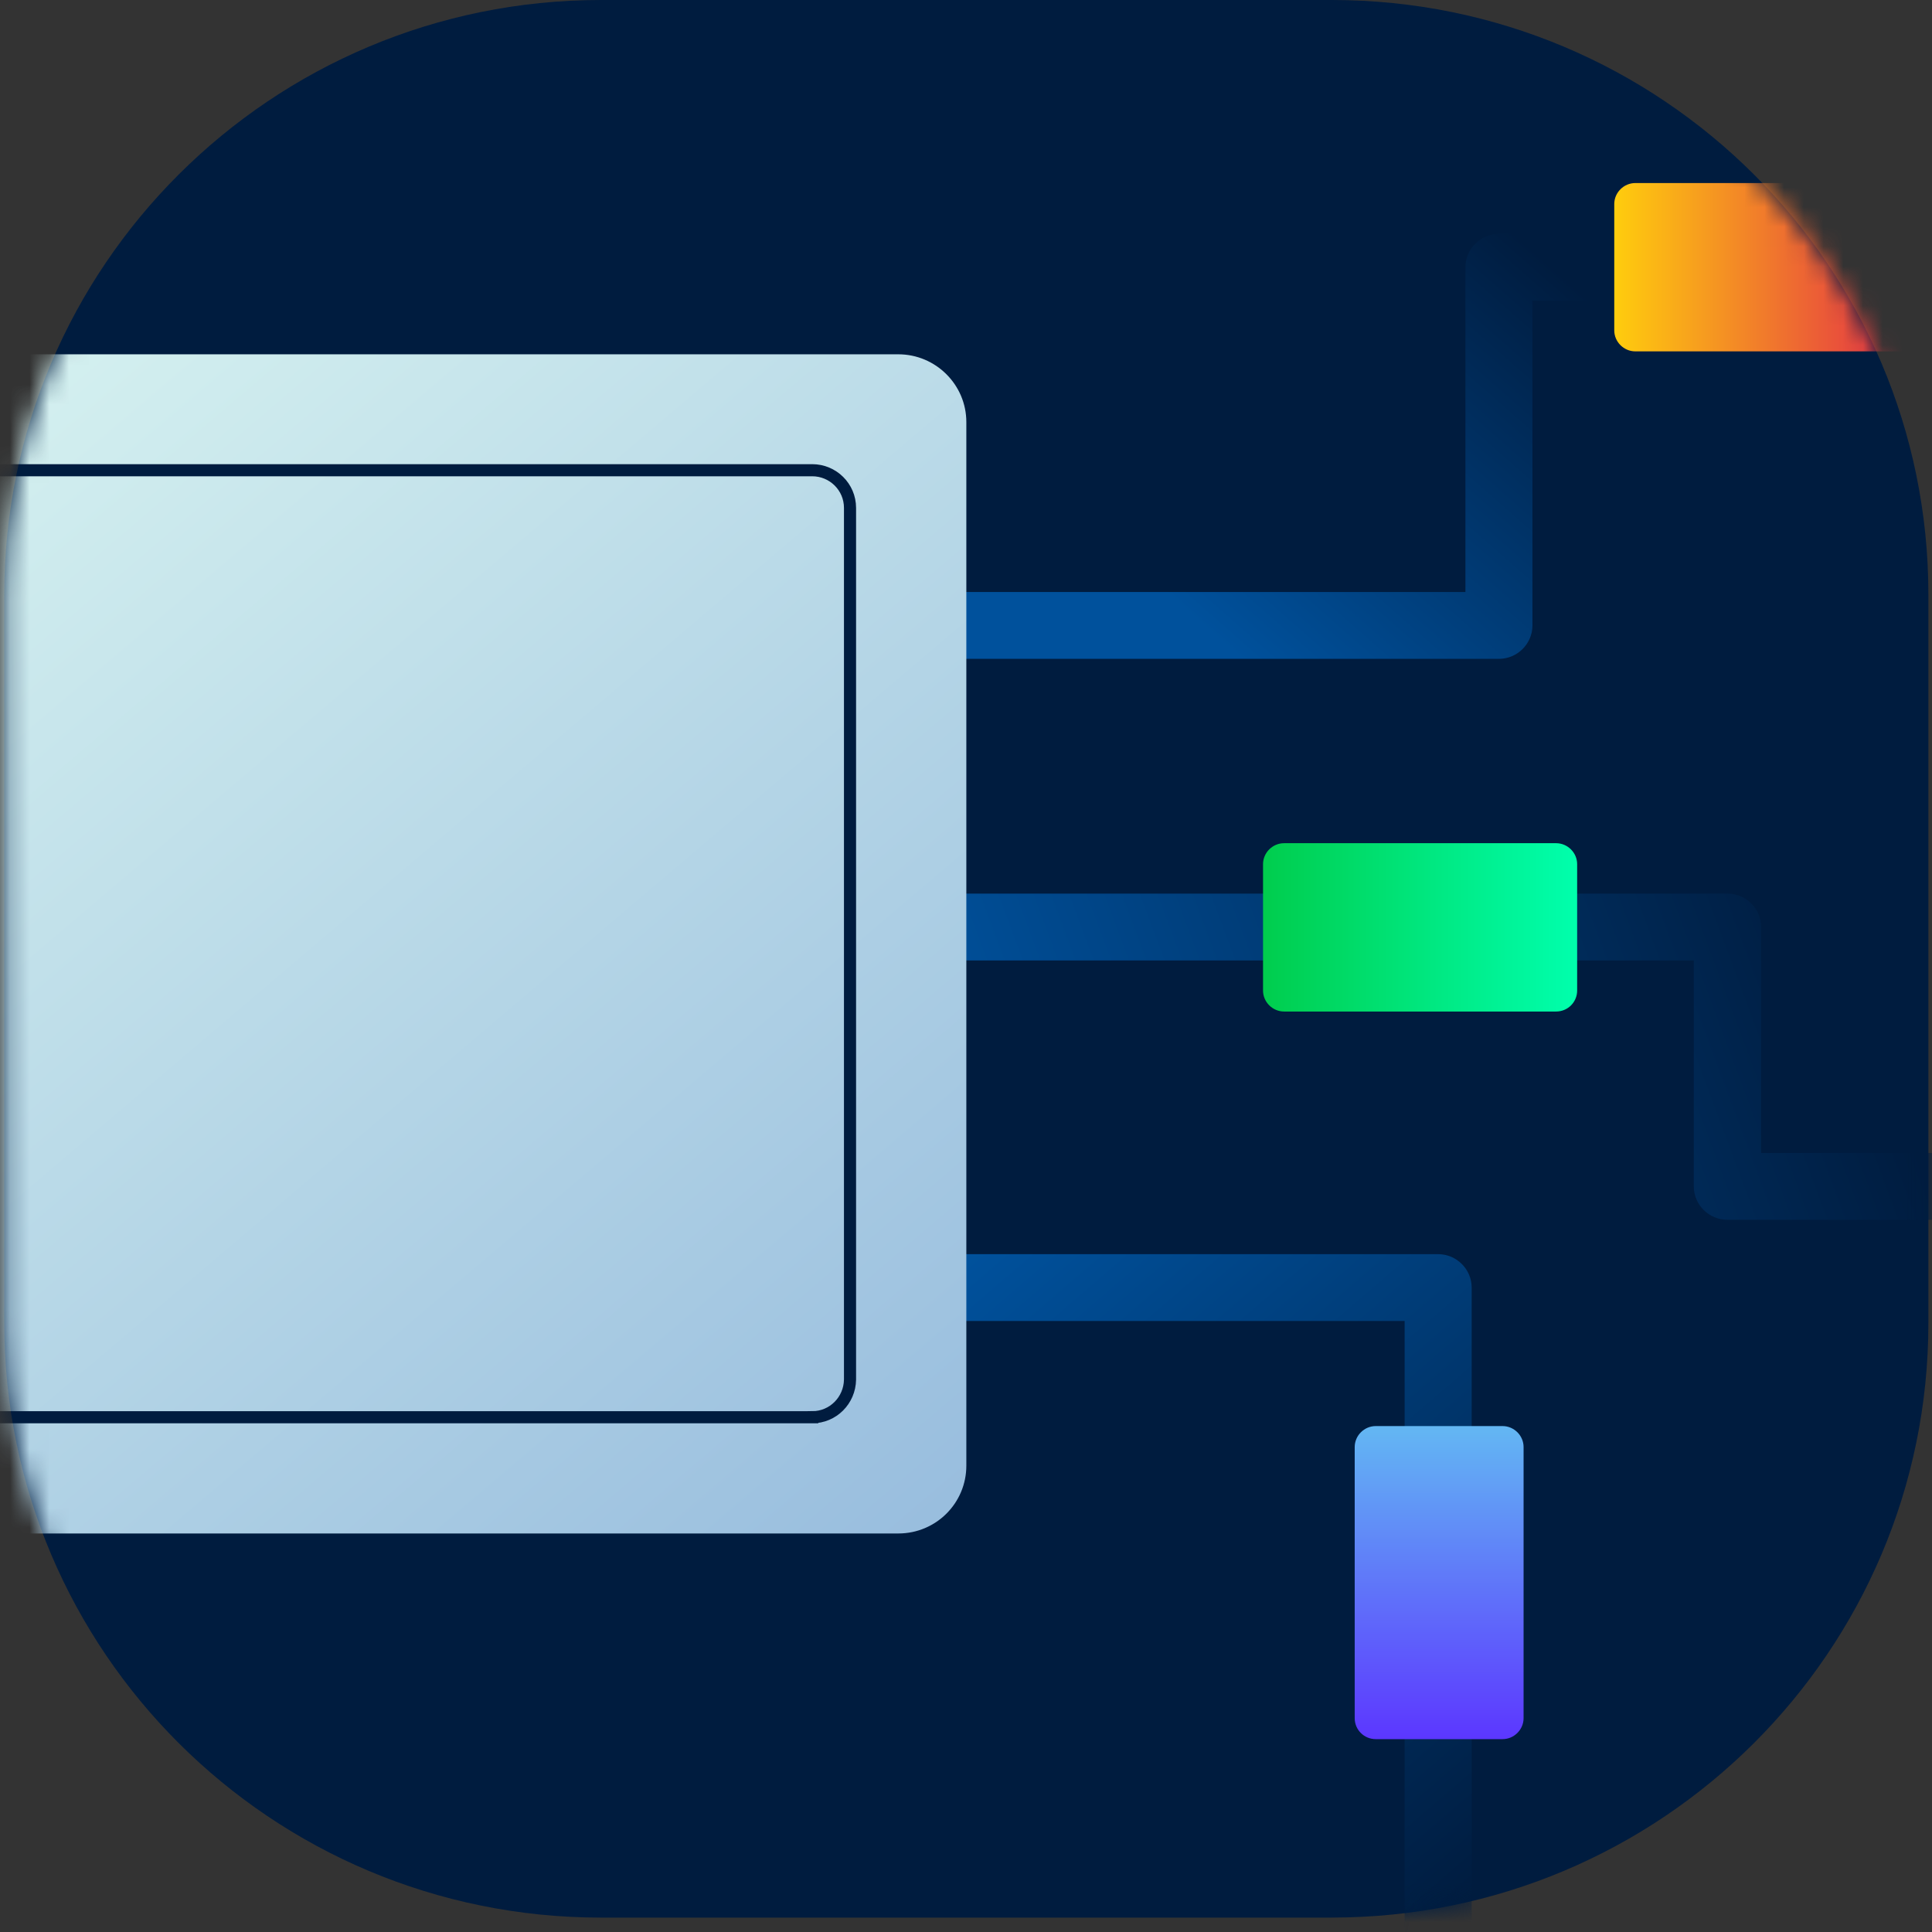 <svg xmlns="http://www.w3.org/2000/svg" xmlns:xlink="http://www.w3.org/1999/xlink" width="98" height="98" viewBox="0 0 98 98">
    <rect x="0" y="0" width="98" height="98" fill="#333333" stroke="none"/>
    <defs>
        <linearGradient id="prefix__c" x1="13.91%" x2="69.993%" y1="64.877%" y2="41.746%">
            <stop offset="1.57%" stop-color="#00519C"/>
            <stop offset="99.86%" stop-color="#001C3F"/>
        </linearGradient>
        <linearGradient id="prefix__d" x1="5.716%" x2="85.835%" y1="54.573%" y2="46.296%">
            <stop offset="1.57%" stop-color="#00519C"/>
            <stop offset="100%" stop-color="#001C3F"/>
        </linearGradient>
        <linearGradient id="prefix__e" x1="34.112%" x2="101.722%" y1="-14.011%" y2="84.777%">
            <stop offset="1.57%" stop-color="#00519C"/>
            <stop offset="99.86%" stop-color="#001C3F"/>
        </linearGradient>
        <linearGradient id="prefix__f" x1="10.205%" x2="95.438%" y1="3.175%" y2="103.46%">
            <stop offset="0%" stop-color="#D6F2F0"/>
            <stop offset="99.72%" stop-color="#98BDDE"/>
        </linearGradient>
        <linearGradient id="prefix__g" x1="-.015%" x2="100.021%" y1="50.002%" y2="50.002%">
            <stop offset="0%" stop-color="#00CD4D"/>
            <stop offset="100%" stop-color="#00FFAD"/>
        </linearGradient>
        <linearGradient id="prefix__h" x1="50.008%" x2="50.008%" y1=".007%" y2="100.044%">
            <stop offset="0%" stop-color="#63B7F3"/>
            <stop offset="99.77%" stop-color="#5C37FF"/>
        </linearGradient>
        <linearGradient id="prefix__i" x1="-.009%" x2="100.026%" y1="49.877%" y2="49.877%">
            <stop offset="0%" stop-color="#FFCD0D"/>
            <stop offset="99.86%" stop-color="#E1214C"/>
        </linearGradient>
        <path id="prefix__a" d="M68.55 97.27H31.483c-16.716 0-30.266-13.505-30.266-30.165v-36.94C1.217 13.504 14.767 0 31.483 0H68.55c16.717 0 30.267 13.504 30.267 30.164v36.941c0 16.66-13.55 30.164-30.267 30.164z"/>
    </defs>
    <g fill="none" fill-rule="evenodd" transform="translate(-1)">
        <mask id="prefix__b" fill="#fff">
            <use xlink:href="#prefix__a"/>
        </mask>
        <use fill="#001C3F" fill-rule="nonzero" xlink:href="#prefix__a"/>
        <g mask="url(#prefix__b)">
            <g>
                <path fill="url(#prefix__c)" fill-rule="nonzero" d="M87.033 24.135h-29.05c-.933 0-1.7-.764-1.7-1.695 0-.93.767-1.694 1.7-1.694h27.35V4.27c0-.93.767-1.694 1.7-1.694h27.45c.934 0 1.7.764 1.7 1.694 0 .93-.766 1.694-1.7 1.694h-25.75V22.44c0 .93-.766 1.695-1.7 1.695z" transform="translate(-10 9.285)"/>
                <path fill="url(#prefix__d)" fill-rule="nonzero" d="M113.25 52.588H98.617c-.934 0-1.7-.764-1.7-1.694V39.433H56.45c-.933 0-1.7-.765-1.7-1.695s.767-1.694 1.7-1.694h42.183c.934 0 1.7.764 1.7 1.694V49.2h12.934c.933 0 1.7.764 1.7 1.695 0 .946-.767 1.694-1.717 1.694z" transform="translate(-10 9.285)"/>
                <path fill="url(#prefix__e)" fill-rule="nonzero" d="M83.95 92.85c-.933 0-1.7-.763-1.7-1.693V57.72H56.817c-.934 0-1.7-.764-1.7-1.694 0-.93.766-1.694 1.7-1.694H83.95c.933 0 1.7.764 1.7 1.694v35.147c0 .914-.767 1.678-1.7 1.678z" transform="translate(-10 9.285)"/>
                <path fill="url(#prefix__f)" fill-rule="nonzero" d="M56.567 68.5H3.45C1.55 68.5 0 66.956 0 65.062V12.125c0-1.893 1.55-3.438 3.45-3.438h53.117c1.9 0 3.45 1.545 3.45 3.438v52.937c0 1.894-1.534 3.438-3.45 3.438z" transform="translate(-10 9.285)"/>
                <path stroke="#001C3F" stroke-width=".614" d="M52.2 62.604H7.833c-1.05 0-1.916-.847-1.916-1.91V16.477c0-1.046.85-1.91 1.916-1.91H52.2c1.05 0 1.917.847 1.917 1.91v44.217c-.017 1.063-.867 1.91-1.917 1.91z" transform="translate(-10 9.285)"/>
                <path fill="url(#prefix__g)" fill-rule="nonzero" d="M89.933 42.024h-13.8c-.583 0-1.066-.482-1.066-1.063v-6.412c0-.581.483-1.063 1.066-1.063h13.8c.584 0 1.067.482 1.067 1.063v6.412c0 .581-.467 1.063-1.067 1.063z" transform="translate(-10 9.285)"/>
                <path fill="url(#prefix__h)" fill-rule="nonzero" d="M79.717 77.868V64.115c0-.581.483-1.063 1.066-1.063h6.434c.583 0 1.066.482 1.066 1.063v13.753c0 .582-.483 1.064-1.066 1.064h-6.434c-.583 0-1.066-.466-1.066-1.064z" transform="translate(-10 9.285)"/>
                <path fill="url(#prefix__i)" fill-rule="nonzero" d="M107.75 8.538h-13.8c-.583 0-1.067-.482-1.067-1.063V1.063C92.883.482 93.367 0 93.95 0h13.8c.583 0 1.067.482 1.067 1.063v6.412c0 .58-.467 1.063-1.067 1.063z" transform="translate(-10 9.285)"/>
            </g>
        </g>
    </g>
</svg>
